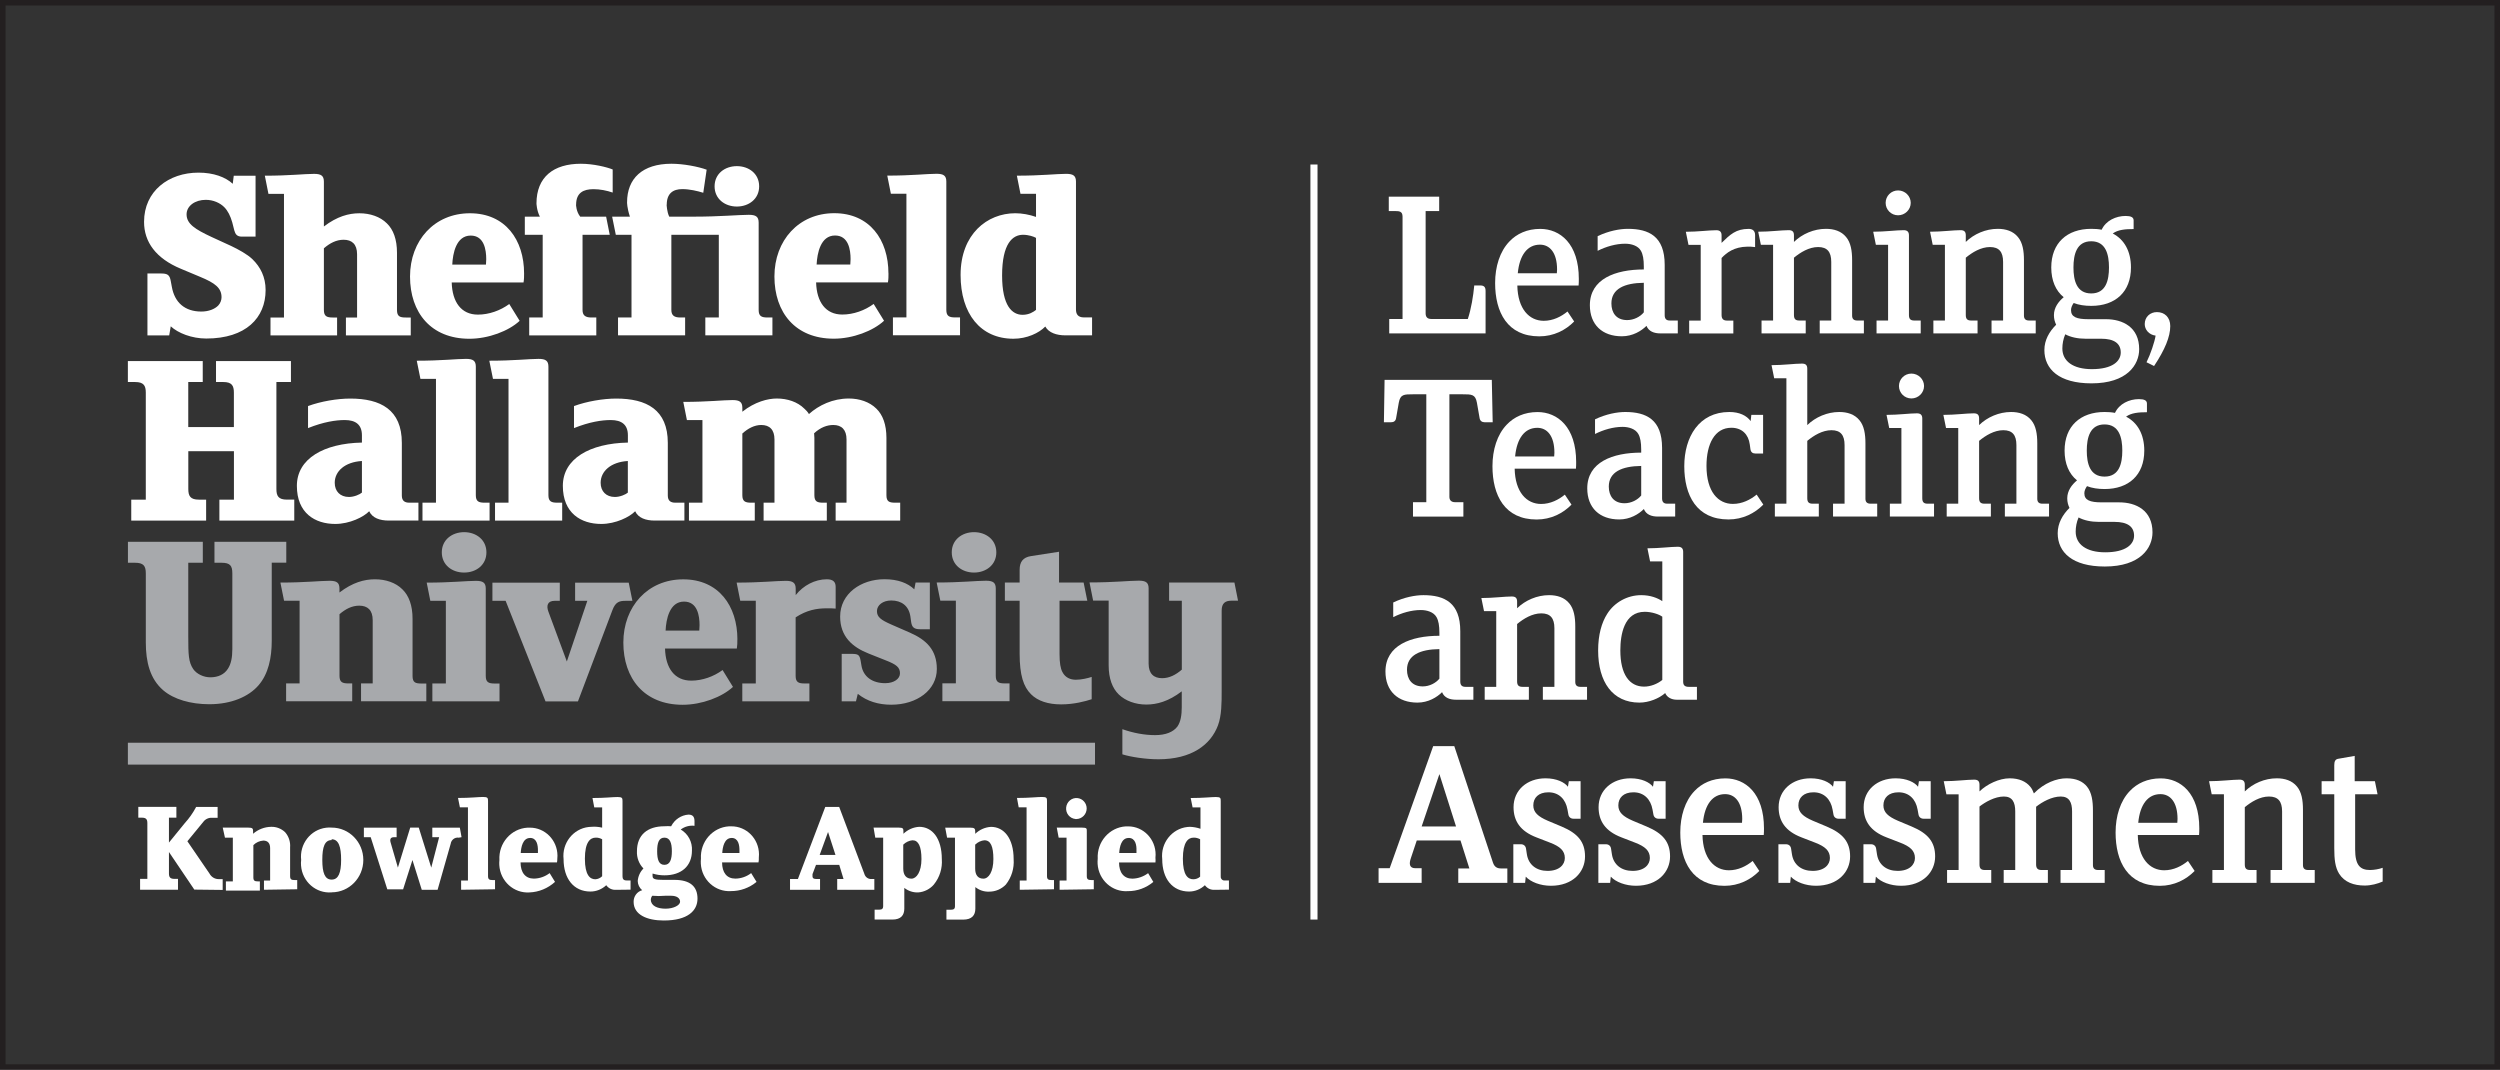 <?xml version="1.0" encoding="UTF-8"?>
<svg id="Layer_1" data-name="Layer 1" xmlns="http://www.w3.org/2000/svg" viewBox="0 0 450.43 192.75">
  <rect x="0" y="0" width="450.43" height="192.75" fill="#808080" stroke="none"/>
  <defs>
    <style>
      .cls-1 {
        fill: #333;
        stroke: #231f20;
        stroke-miterlimit: 10;
      }

      .cls-2 {
        fill: #fff;
      }

      .cls-2, .cls-3 {
        stroke-width: 0px;
      }

      .cls-3 {
        fill: #a7a9ac;
      }
    </style>
  </defs>
  <rect class="cls-1" x=".5" y=".5" width="449.43" height="191.75"/>
  <g>
    <path class="cls-2" d="m162.19,93.8v-3.23h-.89c-1.08,0-1.59-.19-1.59-1.35v-10.32c0-2.38-.65-4.16-1.82-5.28-1.22-1.21-3.04-1.82-4.95-1.82-2.9,0-5.42,1.21-7.19,2.8-.23-.38-.51-.7-.84-.98-1.21-1.21-3.04-1.82-4.95-1.82-1.63,0-3.97.6-6.21,2.38v-.7c0-1.07-.51-1.4-1.77-1.4-1.68,0-4.48.33-8.87.33l.65,3.27h2.8v14.89h-2.43v3.23h11.86v-3.23h-.65c-1.07,0-1.59-.23-1.59-1.35v-11.11c1.03-.94,2.2-1.54,3.41-1.54,1.5,0,2.38.84,2.38,2.61v11.39h-1.96v3.23h11.39v-3.23h-.65c-1.07,0-1.59-.19-1.59-1.35v-10.32c0-.28-.05-.56-.05-.84,1.17-1.07,2.34-1.49,3.46-1.49,1.49,0,2.38.84,2.38,2.61v11.39h-1.96v3.23h11.63Zm-49.06-5.05c-.37.33-1.4.79-2.34.79-1.58,0-2.57-1.02-2.57-2.56,0-2.06,1.82-3.74,4.9-3.92v5.69Zm10.18,5.05v-3.23h-1.63c-.89,0-1.36-.37-1.36-1.3v-9.48c0-5.98-3.83-7.98-9.29-7.98-2.38,0-5.32.51-7.61,1.35v3.97c2.8-1.12,4.99-1.45,6.63-1.45,1.96,0,3.08.84,3.08,2.75v1.31c-6.86.14-11.72,2.89-11.72,7.8s3.27,6.86,6.91,6.86c2.62,0,5.14-1.26,6.12-2.29.56,1.21,1.91,1.68,3.5,1.68h5.37Zm-22.02,0v-3.23h-.89c-1.07,0-1.59-.23-1.59-1.35v-23.16c0-1.07-.51-1.4-1.78-1.4-1.68,0-4.48.33-8.87.33l.66,3.27h2.8v22.31h-2.43v3.23h12.09Zm-13.08,0v-3.23h-.89c-1.08,0-1.59-.23-1.59-1.35v-23.16c0-1.07-.51-1.4-1.77-1.4-1.68,0-4.48.33-8.87.33l.66,3.27h2.8v22.31h-2.43v3.23h12.09Zm-23-5.05c-.37.33-1.4.79-2.33.79-1.59,0-2.57-1.02-2.57-2.56,0-2.06,1.82-3.74,4.9-3.92v5.69Zm10.18,5.05v-3.23h-1.63c-.89,0-1.36-.37-1.36-1.3v-9.48c0-5.98-3.83-7.98-9.29-7.98-2.38,0-5.33.51-7.61,1.35v3.97c2.8-1.12,5-1.45,6.63-1.45,1.96,0,3.08.84,3.08,2.75v1.31c-6.86.14-11.72,2.89-11.72,7.8s3.27,6.86,6.91,6.86c2.62,0,5.13-1.26,6.12-2.29.56,1.21,1.91,1.68,3.5,1.68h5.37Zm-22.37,0v-3.78h-1.31c-1.54,0-1.91-.65-1.91-1.91v-19.28h2.62v-3.78h-13.5v3.78h1.31c1.54,0,1.91.65,1.91,1.91v6.21h-8.22v-8.12h2.61v-3.78h-13.49v3.78h1.31c1.54,0,1.92.65,1.92,1.91v19.28h-2.62v3.78h13.49v-3.78h-1.3c-1.54,0-1.91-.65-1.91-1.91v-6.82h8.22v8.73h-2.62v3.78h13.49Z"/>
    <path class="cls-2" d="m186.67,55.83c-.47.37-1.26.89-2.43.89-1.87,0-3.69-1.59-3.69-7.09,0-5.79,1.91-7.33,3.78-7.33.98,0,1.96.33,2.33.56v12.98Zm10.09,4.58v-3.22h-1.45c-1.12,0-1.45-.61-1.45-1.45v-23.02c0-1.07-.51-1.4-1.78-1.4-1.68,0-4.48.33-8.87.33l.65,3.27h2.8v4.16c-1.21-.42-2.52-.66-3.74-.66-5.04,0-9.85,3.74-9.85,11.12,0,7,3.59,11.49,9.52,11.49,2.43,0,4.62-1.03,5.74-2.2.61,1.12,2.05,1.59,3.6,1.59h4.81Zm-23.79,0v-3.22h-.88c-1.07,0-1.59-.23-1.59-1.36v-23.12c0-1.07-.51-1.4-1.77-1.4-1.68,0-4.48.33-8.87.33l.65,3.27h2.8v22.28h-2.43v3.22h12.09Zm-19.72-13.73c0,.33-.05.66-.05.98h-6.07c.1-2.01.7-5.23,3.32-5.23,2.43,0,2.8,2.57,2.8,4.25m6.82,2.57c0-6.03-3.37-10.84-9.76-10.84s-10.78,4.9-10.78,11.4,3.78,11.21,10.69,11.21c3.45,0,7.09-1.4,9.06-3.23l-1.87-3.03c-1.59,1.17-3.64,1.91-5.65,1.91-2.99,0-4.62-2.24-4.72-5.79h12.94c.1-.56.1-1.07.1-1.63m-39.95-12.38c0-2.01,1.12-2.8,2.8-2.8,1.31,0,2.71.33,3.78.66l.61-4.16c-1.54-.56-4.2-1.07-6.35-1.07-5.23,0-7.99,2.66-7.99,6.96,0,0-.02.96.51,2.57h-3.2l.66,3.27h2.83v14.9h-2.43v3.22h12.09v-3.22h-.89c-1.07,0-1.59-.38-1.59-1.36v-13.54h8.55v14.9h-2.43v3.22h12.09v-3.22h-.89c-1.07,0-1.59-.23-1.59-1.36v-15.74c0-1.07-.51-1.4-1.78-1.4-1.68,0-5.37.33-9.71.33h-4.62c-.43-.88-.47-2.15-.47-2.15m16.67-3.31c0-2.29-1.87-3.64-4.02-3.64s-4.01,1.36-4.01,3.64,1.87,3.64,4.01,3.64,4.02-1.36,4.02-3.64m-32.98,3.31c0-2.15,1.31-2.8,3.13-2.8,1.17,0,2.38.24,3.46.61v-4.16c-1.03-.42-3.46-1.03-5.74-1.03-4.9,0-7.99,2.38-7.99,7.15,0,0,.03,1.25.61,2.38h-2.71v3.27h3.22v14.9h-2.43v3.22h12.09v-3.22h-.89c-1.08,0-1.59-.38-1.59-1.36v-13.54h4.9l-.65-3.27h-4.67c-.74-.93-.75-2.15-.75-2.15m-16.18,9.81c0,.33-.05.66-.05.98h-6.07c.09-2.01.7-5.23,3.32-5.23,2.43,0,2.8,2.57,2.8,4.25m6.82,2.57c0-6.03-3.36-10.84-9.76-10.84s-10.79,4.9-10.79,11.4,3.78,11.21,10.69,11.21c3.45,0,7.1-1.4,9.06-3.23l-1.87-3.03c-1.59,1.17-3.64,1.91-5.65,1.91-2.99,0-4.62-2.24-4.72-5.79h12.94c.1-.56.1-1.07.1-1.63m-20.42,11.16v-3.22h-.89c-1.07,0-1.59-.19-1.59-1.36v-10.32c0-2.38-.65-4.16-1.82-5.28-1.21-1.21-3.03-1.82-4.95-1.82s-4.02.56-6.4,2.38v-8.08c0-1.07-.51-1.4-1.77-1.4-1.68,0-4.48.33-8.87.33l.65,3.27h2.8v22.28h-2.43v3.22h12v-3.22h-.79c-1.07,0-1.59-.23-1.59-1.36v-11.11c1.07-.93,2.24-1.54,3.55-1.54,1.5,0,2.43.8,2.43,2.62v11.39h-2.01v3.22h11.67Zm-26.15-8.17c0-2.34-.93-4.16-2.38-5.56-.93-.89-2.47-1.73-3.83-2.38l-3.55-1.63c-2.9-1.36-4.48-2.33-4.48-4.06,0-1.54,1.54-2.62,3.46-2.62,1.36,0,2.57.56,3.32,1.31.65.65,1.12,1.59,1.45,2.75l.37,1.45c.19.66.46,1.12,1.36,1.12h2.47v-10.97h-3.93l-.18,1.45c-1.31-1.21-3.46-2.01-6.17-2.01-5.37,0-9.81,3.32-9.81,8.87,0,3.64,2.15,6.59,6.63,8.45l3.46,1.45c2.71,1.12,3.87,2.01,3.87,3.69,0,.47-.19,1.07-.61,1.5-.61.61-1.68,1.07-3.03,1.07-2.94,0-4.81-1.59-5.32-4.48l-.19-1.02c-.19-1.12-.6-1.36-1.77-1.36h-2.43v11.16h3.92l.28-1.64c1.31,1.22,3.78,2.2,6.4,2.2,7.15,0,10.69-3.74,10.69-8.73"/>
    <path class="cls-3" d="m223.06,108.23l-.65-3.27h-11.77v3.27h2.29v12.42c-1.07.93-2.24,1.54-3.55,1.54-1.49,0-2.43-.8-2.43-2.62v-13.55c0-1.07-.51-1.4-1.78-1.4-1.68,0-4.48.32-8.87.32l.65,3.27h2.8v11.68c0,2.33.66,4.11,1.82,5.23,1.21,1.17,3.03,1.82,4.95,1.82s4.02-.56,6.4-2.38v2.85c0,1.4-.19,2.66-.79,3.5-.75.98-2.1,1.54-4.02,1.54s-3.92-.38-5.89-1.07v4.53c1.5.47,4.16.89,6.49.89,6.02,0,9.43-2.62,10.74-6.12.66-1.77.66-4.11.66-6.16v-14.52c0-1.31.65-1.77,1.73-1.77h1.21Zm-26.37,17.75v-4.02c-.7.24-1.87.51-2.85.51s-1.91-.37-2.43-1.4c-.33-.61-.51-1.64-.51-3.17v-9.67h5l-.66-3.27h-4.43v-5.55l-5.09.79c-1.4.23-2.01,1.03-2.01,2.47v2.29h-2.66v3.27h2.66v9.53c0,3.92.7,5.98,2.06,7.33,1.21,1.21,3.08,1.82,5.41,1.82s4.39-.56,5.51-.93m-14.8.37v-3.22h-.89c-1.07,0-1.59-.23-1.59-1.36v-15.74c0-1.07-.51-1.4-1.78-1.4-1.68,0-4.48.32-8.87.32l.66,3.27h2.8v14.9h-2.43v3.22h12.09Zm-13.1-5.83c0-3.41-1.87-5.23-4.86-6.54l-3.32-1.45c-1.91-.84-2.61-1.36-2.61-2.43s1.07-1.91,2.57-1.91c1.82,0,3.17.93,3.46,2.9l.14,1.02c.14.89.51,1.26,1.59,1.26h1.77v-8.41h-2.57l-.23,1.22c-1.17-1.12-2.94-1.82-5.37-1.82-4.21,0-7.99,2.57-7.99,6.73,0,3.59,2.19,5.51,5.18,6.68l2.94,1.17c2.06.79,2.66,1.31,2.66,2.38,0,.98-1.07,1.77-2.66,1.77-2.33,0-3.97-1.17-4.29-3.22l-.14-.84c-.19-1.07-.47-1.22-1.64-1.22h-1.77v8.55h2.57l.33-1.35c1.68,1.35,3.74,1.96,6.02,1.96,4.67,0,8.22-2.66,8.22-6.44m-18.23-10.88v-3.92c0-.89-.47-1.36-1.59-1.36-2.15,0-4.25,1.12-5.61,2.85v-1.17c0-1.07-.56-1.4-1.77-1.4-1.68,0-4.48.32-8.87.32l.65,3.27h2.8v14.9h-2.43v3.22h12.09v-3.22h-.89c-1.07,0-1.59-.23-1.59-1.36v-10.55c2.01-1.31,3.78-1.63,5.61-1.63.47,0,1.21,0,1.59.05m-24.51,2.99c0,.33-.05.66-.05.98h-6.07c.09-2.01.7-5.23,3.32-5.23,2.43,0,2.8,2.56,2.8,4.25m6.82,2.57c0-6.02-3.36-10.83-9.76-10.83s-10.79,4.9-10.79,11.39,3.78,11.21,10.69,11.21c3.46,0,7.1-1.4,9.06-3.22l-1.87-3.04c-1.59,1.17-3.64,1.91-5.65,1.91-2.99,0-4.63-2.24-4.72-5.79h12.94c.09-.56.09-1.07.09-1.63m-18.91-6.96l-.66-3.27h-9.66v3.27h2.2l-3.69,10.93-3.32-8.97c-.42-1.12-.14-1.96,1.12-1.96h.93v-3.27h-12.14v3.27h2.38l7.19,18.12h5.84l6.21-16.44c.56-1.49,1.26-1.68,2.38-1.68h1.21Zm-23.94,18.12v-3.22h-.89c-1.07,0-1.59-.23-1.59-1.36v-15.74c0-1.07-.51-1.4-1.77-1.4-1.68,0-4.48.32-8.87.32l.65,3.27h2.8v14.9h-2.43v3.22h12.09Zm-13.19,0v-3.22h-.89c-1.08,0-1.59-.19-1.59-1.36v-10.32c0-2.38-.66-4.16-1.82-5.28-1.21-1.22-3.03-1.82-4.95-1.82s-4.02.56-6.4,2.38v-.71c0-1.07-.51-1.4-1.77-1.4-1.68,0-4.48.32-8.87.32l.66,3.27h2.8v14.9h-2.43v3.22h11.91v-3.22h-.7c-1.08,0-1.59-.23-1.59-1.36v-11.11c1.07-.93,2.24-1.54,3.55-1.54,1.5,0,2.43.79,2.43,2.61v11.4h-2.1v3.22h11.77Zm-25.23-24.98v-3.78h-12.94v3.78h1.26c1.54,0,1.96.51,1.96,1.91v13.64c0,1.54-.24,2.71-.8,3.55-.65,1.03-1.77,1.54-3.17,1.54-1.17,0-2.43-.56-3.08-1.49-.84-1.26-.89-2.57-.89-5.84v-13.31h2.62v-3.78h-13.49v3.78h1.26c1.54,0,1.96.56,1.96,1.91v12.42c0,3.55.75,6.58,3.13,8.64,1.91,1.64,4.95,2.52,8.31,2.52,3.97,0,7.1-1.36,8.87-3.41,1.78-2.06,2.38-4.95,2.38-8.03v-14.06h2.62Z"/>
    <path class="cls-3" d="m179.51,99.52c0-2.29-1.87-3.64-4.02-3.64s-4.01,1.36-4.01,3.64,1.87,3.64,4.01,3.64,4.02-1.36,4.02-3.64m-91.87,0c0-2.29-1.87-3.64-4.02-3.64s-4.02,1.36-4.02,3.64,1.86,3.64,4.02,3.64,4.02-1.36,4.02-3.64"/>
    <rect class="cls-2" x="236.1" y="29.64" width="1.28" height="136.04"/>
    <path class="cls-2" d="m35.03,160.31l-4.59-6.8v3.85c0,.67.2.99,1,.99h.63v1.95h-6.83v-1.95h1.31v-10.04c0-.67-.2-.99-1-.99h-.63v-1.95h6.86v1.95h-1.34v4.49l2.85-3.5c.8-.88,1.49-1.86,2.05-2.92h3.87v1.95h-1.03c-.61-.03-1.2.25-1.57.76l-2.85,3.47,3.99,5.83c.35.65,1.04,1.04,1.77.99h.6v1.95l-5.1-.06Z"/>
    <path class="cls-2" d="m47.56,160.31v-1.66h1.11v-5.83c0-.93-.46-1.37-1.23-1.37-.67.05-1.31.33-1.79.82v5.83c0,.58.25.7.8.7h.37v1.66h-6.12v-1.66h1.25v-7.88h-1.42l-.4-1.81h4.56c.86,0,.91.18.91.73v.38c.91-.79,2.06-1.23,3.25-1.25.93-.03,1.83.32,2.51.96.66.75.99,1.74.91,2.74v5.19c0,.61.28.7.82.7h.46v1.66l-5.98.09Z"/>
    <path class="cls-2" d="m59.75,151.36c-1.23,0-1.68,1.2-1.68,3.56s.46,3.56,1.68,3.56,1.71-1.2,1.71-3.56-.45-3.71-1.71-3.71v.15Zm0,9.42c-2.82.23-5.29-1.93-5.51-4.82-.03-.34-.02-.68.02-1.01-.32-2.88,1.69-5.48,4.51-5.82.33-.04.66-.05.99-.02,3.15,0,5.7,2.61,5.7,5.83s-2.55,5.83-5.7,5.83"/>
    <path class="cls-2" d="m82.62,150.92c-.69-.09-1.32.41-1.42,1.11l-2.36,8.29h-2.85l-1.68-5.37-1.68,5.28h-2.85l-2.99-9.39h-1.23v-1.72h5.9v1.72h-.48c-.63,0-.77.38-.6.96l1.31,4.52,2.22-7.21h1.54l2.25,7.21,1.42-5.48h-1.23v-1.72h4.96l.31,1.72-.54.09Z"/>
    <path class="cls-2" d="m83.08,160.31v-1.66h1.23v-13.19h-1.45l-.34-1.69c2.22,0,3.65-.18,4.5-.18s.91.18.91.73v13.54c0,.58.25.7.8.7h.46v1.66l-6.09.09Z"/>
    <path class="cls-2" d="m95.5,150.98c-1.31,0-1.62,1.66-1.68,2.71h3.1v-.5c0-.88-.17-2.22-1.42-2.22m4.84,4.41h-6.55c0,1.84.88,2.92,2.39,2.92,1.03-.01,2.03-.36,2.85-.99l.97,1.58c-1.28,1.16-2.91,1.84-4.61,1.9-2.82.18-5.26-2.02-5.43-4.92-.02-.31-.01-.61.02-.92-.17-3.04,2.09-5.65,5.06-5.83.14,0,.27-.01.41,0,2.74-.02,4.97,2.24,4.99,5.04,0,.21-.01.41-.03.62,0,.2-.02.41-.06.61"/>
    <path class="cls-2" d="m108.49,151.21c-.36-.2-.76-.31-1.17-.29-.97,0-1.94.79-1.94,3.79s.94,3.71,1.88,3.71c.46-.02.9-.22,1.23-.55v-6.65Zm2.56,9.1c-.71.08-1.4-.23-1.82-.82-.78.73-1.79,1.14-2.85,1.14-3.02,0-4.84-2.33-4.84-5.83-.32-2.88,1.71-5.48,4.52-5.8.16-.02.33-.03.49-.03.65-.06,1.3,0,1.94.15v-3.65h-1.42l-.32-1.69c2.22,0,3.65-.18,4.5-.18s.91.18.91.73v13.54c0,.44.14.76.71.76h.74v1.66l-2.56.03Z"/>
    <path class="cls-2" d="m119.71,150.92c-1,0-1.31.93-1.31,2.45s.31,2.45,1.31,2.45,1.34-.96,1.34-2.45-.34-2.45-1.34-2.45m1.2,10.47h-1.03c-.79.07-1.58.07-2.36,0-.16.2-.25.45-.26.7,0,1.11,1.17,1.63,2.65,1.63s2.62-.64,2.62-1.25-.54-1.08-1.62-1.08m-1.31,4.46c-3.05,0-5.44-1.05-5.44-3.36-.02-.98.62-1.85,1.54-2.1-.49-.41-.79-1.02-.8-1.66.07-.85.43-1.65,1.03-2.25-.8-.83-1.23-1.96-1.17-3.12,0-2.92,1.88-4.49,4.96-4.49.4-.03.8-.03,1.2,0,.62-1.21,1.8-2.01,3.13-2.1.85,0,1.08.5,1.08,1.2v.82c-.88-.11-1.77.13-2.48.67,1.33.77,2.11,2.24,2.02,3.79,0,2.77-1.88,4.46-4.95,4.46-.72,0-1.44-.1-2.14-.32-.02.16-.02.33,0,.5,0,.5.51.64,1.91.64h2.02c2.85,0,4.16,1.2,4.16,3.38s-1.76,3.94-6.07,3.94"/>
    <path class="cls-2" d="m131.81,150.98c-1.31,0-1.62,1.66-1.68,2.71h3.1v-.5c0-.88-.17-2.22-1.42-2.22m4.84,4.41h-6.55c0,1.84.85,2.92,2.39,2.92,1.03-.01,2.03-.36,2.85-.99l.97,1.58c-1.3,1.08-2.94,1.67-4.61,1.66-2.82.18-5.26-2.02-5.43-4.92-.02-.31-.01-.61.02-.92-.17-3.04,2.09-5.65,5.06-5.83.14,0,.27-.01.41,0,2.74-.02,4.97,2.24,4.99,5.04,0,.21-.01.41-.03.62.01.28,0,.57-.06.85"/>
    <path class="cls-2" d="m149.19,149.9l-1.51,4.14h2.85l-1.34-4.14Zm1.65,10.42v-1.95h1.14l-.77-2.54h-4.19l-.63,1.66c0,.13,0,.25,0,.38,0,.41.28.5.68.5h.68v1.95h-5.41v-1.95h1.42l4.93-12.98h2.51l4.53,12.05c.16.6.73,1,1.34.93h.46v1.95h-6.69Z"/>
    <path class="cls-2" d="m164.42,151.39c-.63.06-1.22.34-1.68.79v4.32c0,1.2.57,1.81,1.48,1.81s1.8-1.23,1.8-3.53-.57-3.38-1.57-3.38h-.03Zm3.87,7.94c-.72.85-1.75,1.38-2.85,1.46-.9.04-1.79-.25-2.51-.82v3.73c0,1.2-.6,1.98-2.16,1.98h-3.19v-1.78h.83c.54,0,.71-.23.71-.61v-12.37h-1.42l-.31-1.81h4.5c.85,0,.88.18.88.73v.38c.78-.74,1.78-1.19,2.85-1.25,2.33,0,4.07,2.04,4.07,5.83.12,1.63-.38,3.25-1.4,4.52"/>
    <path class="cls-2" d="m177.38,151.39c-.63.06-1.22.34-1.68.79v4.32c0,1.2.54,1.81,1.48,1.81s1.8-1.23,1.8-3.53-.51-3.38-1.59-3.38m3.87,7.94c-.8.84-1.9,1.32-3.05,1.31-.89.04-1.77-.25-2.48-.82v3.88c0,1.2-.63,1.98-2.19,1.98h-3.02v-1.78h.83c.54,0,.71-.23.71-.61v-12.37h-1.42l-.34-1.81h4.5c.8,0,.91.18.91.73v.38c.78-.75,1.78-1.19,2.85-1.25,2.31,0,4.07,2.04,4.07,5.83.12,1.63-.37,3.24-1.37,4.52"/>
    <path class="cls-2" d="m183.73,160.31v-1.66h1.23v-13.19h-1.42l-.31-1.69c2.22,0,3.64-.18,4.5-.18s.91.18.91.73v13.54c0,.58.26.7.8.7h.46v1.66l-6.15.09Z"/>
    <path class="cls-2" d="m193.76,147.56c-1.02-.1-1.77-1.02-1.67-2.06.1-1.04,1-1.81,2.02-1.71.95.09,1.68.9,1.68,1.88-.01,1.04-.84,1.88-1.85,1.9h-.17Zm-2.85,12.75v-1.66h1.25v-7.73h-1.42l-.34-1.81h4.5c.97,0,.91.18.91.73v8.02c0,.58.26.7.8.7h.46v1.66l-6.15.09Z"/>
    <path class="cls-2" d="m203.33,150.98c-1.31,0-1.62,1.66-1.68,2.71h3.11v-.5c.03-.88-.17-2.22-1.4-2.22h-.03Zm4.84,4.41h-6.55c0,1.84.88,2.92,2.39,2.92,1.03-.02,2.02-.37,2.85-.99l.94,1.58c-1.29,1.08-2.91,1.67-4.58,1.66-2.82.2-5.27-1.99-5.46-4.89-.02-.32-.01-.63.02-.95-.17-3.04,2.09-5.65,5.06-5.83.15,0,.29-.01.44,0,2.74.01,4.94,2.3,4.93,5.1,0,.19-.01.37-.03.56.03.28.03.56,0,.85"/>
    <path class="cls-2" d="m216.23,151.21c-.37-.2-.78-.31-1.2-.29-.94,0-1.91.79-1.91,3.79s.91,3.71,1.88,3.71c.45,0,.89-.16,1.23-.47v-6.74Zm2.68,9.1c-.71.08-1.4-.23-1.82-.82-.78.73-1.79,1.14-2.85,1.14-3.02,0-4.84-2.33-4.84-5.83-.32-2.88,1.71-5.48,4.52-5.8.15-.02.31-.03.46-.03.65.02,1.29.14,1.91.35v-3.85h-1.42l-.34-1.69c2.25,0,3.68-.18,4.53-.18s.88.18.88.73v13.54c-.05.37.2.71.55.76.06,0,.12,0,.19,0h.74v1.66l-2.51.03Z"/>
  </g>
  <rect class="cls-3" x="23.04" y="133.82" width="174.25" height="3.94"/>
  <g>
    <path class="cls-2" d="m250.3,60.07v-2.6h2.4v-18.44c0-.96-.6-1-1.32-1h-1.16v-2.6h9.08v2.6h-2.44v18.44c0,.68.36,1,1,1h6.6c.6-1.76,1-4.24,1.16-6.04h1.08c.72,0,.96.32.96,1v7.64h-17.36Z"/>
    <path class="cls-2" d="m284.42,51.44h-11.04c.08,4.24,2.16,6.36,4.76,6.36,1.68,0,3.16-.76,4.28-1.68l1.2,1.8c-1.52,1.56-3.68,2.68-6.28,2.68-5.76,0-7.96-4.36-7.96-9.6,0-2.96.84-5.68,2.56-7.48,1.32-1.4,3.2-2.28,5.56-2.28,3.6,0,6.96,2.68,6.96,9,0,.36,0,.84-.04,1.2Zm-6.96-7.36c-2.24,0-3.68,1.84-4,5.16h7.04c0-.24.04-.44.04-.68,0-3.04-1.32-4.48-3.08-4.48Z"/>
    <path class="cls-2" d="m299.17,60.07c-1.16,0-2.12-.36-2.52-1.36-.92.92-2.48,1.88-4.44,1.88-3.52,0-5.76-2.08-5.76-5.6,0-4.72,4.56-6.44,9.72-6.44v-.52c0-1.32-.16-2.2-.52-2.84-.52-.92-1.72-1.28-2.84-1.28-1.68,0-3.44.52-4.96,1.28v-2.64c2-.96,4-1.32,5.44-1.32,3.8,0,6.64,1.36,6.64,6.48v9.08c0,.68.32.96.92.96h1.44v2.32h-3.12Zm-3-9.12c-3.48.04-5.84,1.08-5.84,3.72,0,1.68.88,3,2.84,3,1.2,0,2.36-.6,3-1.4v-5.32Z"/>
    <path class="cls-2" d="m314.82,44.44c-2.4.04-3.72,1.08-4.64,2.04v10.28c0,.68.32,1,.96,1h1.16v2.32h-7.96v-2.32h2.08v-13.64h-2.2l-.48-2.36c2.12,0,4.2-.28,5.48-.28.64,0,.96.28.96.92v1.36c1.56-1.52,2.6-2.52,4.88-2.52.68,0,1.16.32,1.16,1.12v2.16c-.52-.08-.96-.08-1.4-.08Z"/>
    <path class="cls-2" d="m327.86,60.07v-2.32h2.08v-10.56c0-1.8-.72-2.68-2.36-2.68s-3.2.96-4.36,1.92v10.32c0,.68.24,1,.96,1h1.16v2.32h-7.96v-2.32h2.08v-13.64h-2.2l-.48-2.36c2.12,0,4.2-.28,5.48-.28.64,0,.96.24.96.92v1.2c1.48-1.44,3.6-2.36,5.76-2.36,1.44,0,2.76.4,3.64,1.48.84,1,1.08,2.48,1.08,4.16v10c0,.64.36.88.92.88h1.2v2.32h-7.96Z"/>
    <path class="cls-2" d="m338.1,60.07v-2.32h2.08v-13.64h-2.2l-.48-2.36c2.12,0,4.2-.28,5.48-.28.64,0,.96.28.96.92v14.36c0,.68.24,1,.96,1h1.16v2.32h-7.96Zm3.88-21.28c-1.24,0-2.24-1-2.24-2.24s1-2.24,2.24-2.24,2.28,1,2.28,2.24-1.04,2.24-2.28,2.24Z"/>
    <path class="cls-2" d="m358.82,60.07v-2.32h2.08v-10.56c0-1.8-.72-2.68-2.36-2.68s-3.2.96-4.36,1.92v10.32c0,.68.24,1,.96,1h1.16v2.32h-7.96v-2.32h2.08v-13.64h-2.2l-.48-2.36c2.12,0,4.2-.28,5.48-.28.64,0,.96.24.96.92v1.2c1.48-1.44,3.6-2.36,5.76-2.36,1.44,0,2.76.4,3.64,1.48.84,1,1.08,2.48,1.08,4.16v10c0,.64.36.88.92.88h1.2v2.32h-7.96Z"/>
    <path class="cls-2" d="m376.82,69.07c-5.84,0-8.48-2.56-8.48-6,0-1.8.88-3.32,2.12-4.56-.24-.52-.4-1.04-.4-1.72,0-1.36.8-2.44,1.76-3.24-1.44-1.16-2.24-3-2.24-5.36,0-4.4,2.84-6.96,7.2-6.96.64,0,1.28.04,1.88.16.76-1.64,2.56-2.48,4.32-2.48.96,0,1.44.24,1.44.8v1.56c-1.52,0-2.84.12-3.76.8,2.08,1.08,3.28,3.2,3.28,6.12,0,4.4-2.8,6.92-7.16,6.92-1.16,0-2.24-.16-3.16-.52-.28.4-.48.84-.48,1.28,0,1.24,1,1.64,3.12,1.64h3.16c3.04,0,6,1.44,6,5.4,0,2.8-2.16,6.16-8.6,6.16Zm1.76-8.04h-2.8c-1.44,0-2.72-.28-3.68-.8-.36.84-.52,1.72-.52,2.56,0,2.28,1.92,3.72,5.32,3.72,3.72,0,5.2-1.44,5.2-3,0-1.64-1.2-2.48-3.52-2.48Zm-1.8-17.56c-2.64,0-3.2,2.4-3.2,4.72s.56,4.68,3.2,4.68,3.2-2.36,3.2-4.68-.56-4.72-3.2-4.72Z"/>
    <path class="cls-2" d="m388.1,65.95l-1.36-.68c.72-1.44,1.48-3.72,1.64-4.8-1.24-.16-1.96-1.12-1.96-2.08,0-1.28.96-2.16,2.2-2.16,1.36,0,2.4.92,2.4,2.52,0,1.92-.96,4.24-2.92,7.2Z"/>
    <path class="cls-2" d="m267.5,76.08c-.48,0-.84-.24-.92-.76l-.48-2.76c-.28-1.52-.92-1.52-2.64-1.52h-2.32v18.48c0,.68.44.96,1,.96h1.52v2.6h-9.08v-2.6h2.4v-19.44h-2.32c-1.72,0-2.36,0-2.64,1.52l-.48,2.76c-.08.52-.4.76-.92.76h-1.28l.12-7.64h19.32l.16,7.64h-1.44Z"/>
    <path class="cls-2" d="m283.94,84.44h-11.04c.08,4.24,2.16,6.36,4.76,6.36,1.68,0,3.16-.76,4.28-1.68l1.2,1.8c-1.52,1.56-3.68,2.68-6.28,2.68-5.76,0-7.96-4.36-7.96-9.6,0-2.96.84-5.68,2.56-7.48,1.32-1.4,3.2-2.28,5.56-2.28,3.6,0,6.96,2.68,6.96,9,0,.36,0,.84-.04,1.2Zm-6.96-7.36c-2.24,0-3.68,1.84-4,5.16h7.04c0-.24.04-.44.04-.68,0-3.04-1.32-4.48-3.08-4.48Z"/>
    <path class="cls-2" d="m298.7,93.07c-1.16,0-2.12-.36-2.52-1.36-.92.92-2.48,1.88-4.44,1.88-3.52,0-5.76-2.08-5.76-5.6,0-4.72,4.56-6.44,9.72-6.44v-.52c0-1.32-.16-2.2-.52-2.84-.52-.92-1.72-1.28-2.84-1.28-1.68,0-3.44.52-4.96,1.28v-2.64c2-.96,4-1.32,5.44-1.32,3.8,0,6.64,1.36,6.64,6.48v9.08c0,.68.32.96.92.96h1.44v2.32h-3.12Zm-3-9.12c-3.48.04-5.84,1.08-5.84,3.72,0,1.68.88,3,2.84,3,1.2,0,2.36-.6,3-1.4v-5.32Z"/>
    <path class="cls-2" d="m311.42,93.59c-5.76,0-7.96-4.36-7.96-9.6s2.64-9.76,8.12-9.76c1.8,0,3.12.64,3.84,1.64l.12-1.12h2.12v6.96h-1.4c-.48,0-.8-.24-.88-.76l-.12-.88c-.24-1.8-1.4-3-3.32-3-3,0-4.48,2.92-4.48,6.88,0,4.68,2.12,6.84,4.76,6.84,1.68,0,3.16-.76,4.28-1.68l1.2,1.8c-1.52,1.56-3.68,2.68-6.28,2.68Z"/>
    <path class="cls-2" d="m330.26,93.07v-2.32h2.08v-10.56c0-1.8-.72-2.68-2.36-2.68s-3.2.96-4.36,1.92v10.32c0,.68.24,1,.96,1h1.12v2.32h-7.92v-2.32h2.08v-22.6h-2.2l-.48-2.36c2.12,0,4.2-.28,5.48-.28.64,0,.96.24.96.92v10.16c1.48-1.44,3.6-2.36,5.76-2.36,1.44,0,2.76.4,3.64,1.48.84,1,1.08,2.48,1.08,4.16v10c0,.64.36.88.92.88h1.2v2.32h-7.96Z"/>
    <path class="cls-2" d="m340.5,93.07v-2.32h2.08v-13.64h-2.2l-.48-2.36c2.12,0,4.2-.28,5.48-.28.64,0,.96.28.96.92v14.36c0,.68.24,1,.96,1h1.16v2.32h-7.96Zm3.88-21.28c-1.24,0-2.24-1-2.24-2.24s1-2.24,2.24-2.24,2.28,1,2.28,2.24-1.04,2.24-2.28,2.24Z"/>
    <path class="cls-2" d="m361.22,93.07v-2.32h2.08v-10.56c0-1.8-.72-2.68-2.36-2.68s-3.2.96-4.36,1.92v10.32c0,.68.24,1,.96,1h1.16v2.32h-7.96v-2.32h2.08v-13.64h-2.2l-.48-2.36c2.12,0,4.2-.28,5.48-.28.64,0,.96.24.96.92v1.2c1.48-1.44,3.6-2.36,5.76-2.36,1.44,0,2.76.4,3.64,1.48.84,1,1.08,2.48,1.08,4.16v10c0,.64.36.88.92.88h1.2v2.32h-7.96Z"/>
    <path class="cls-2" d="m379.22,102.07c-5.84,0-8.48-2.56-8.48-6,0-1.8.88-3.32,2.12-4.56-.24-.52-.4-1.04-.4-1.72,0-1.36.8-2.44,1.76-3.24-1.44-1.16-2.24-3-2.24-5.36,0-4.4,2.84-6.96,7.2-6.96.64,0,1.28.04,1.88.16.76-1.64,2.56-2.48,4.32-2.48.96,0,1.44.24,1.44.8v1.56c-1.52,0-2.84.12-3.76.8,2.08,1.08,3.28,3.2,3.28,6.12,0,4.4-2.8,6.92-7.16,6.92-1.16,0-2.24-.16-3.16-.52-.28.4-.48.84-.48,1.28,0,1.24,1,1.64,3.12,1.64h3.16c3.04,0,6,1.44,6,5.4,0,2.8-2.16,6.16-8.6,6.16Zm1.76-8.04h-2.8c-1.44,0-2.72-.28-3.68-.8-.36.84-.52,1.72-.52,2.56,0,2.28,1.92,3.72,5.32,3.72,3.72,0,5.2-1.44,5.2-3,0-1.64-1.2-2.48-3.52-2.48Zm-1.8-17.56c-2.64,0-3.2,2.4-3.2,4.72s.56,4.68,3.2,4.68,3.2-2.36,3.2-4.68-.56-4.72-3.2-4.72Z"/>
    <path class="cls-2" d="m262.34,126.07c-1.16,0-2.12-.36-2.52-1.36-.92.92-2.48,1.88-4.44,1.88-3.52,0-5.76-2.08-5.76-5.6,0-4.72,4.56-6.44,9.72-6.44v-.52c0-1.32-.16-2.2-.52-2.84-.52-.92-1.72-1.28-2.84-1.28-1.68,0-3.44.52-4.96,1.28v-2.64c2-.96,4-1.32,5.44-1.32,3.8,0,6.64,1.36,6.64,6.48v9.08c0,.68.32.96.92.96h1.44v2.32h-3.12Zm-3-9.12c-3.48.04-5.84,1.08-5.84,3.72,0,1.68.88,3,2.84,3,1.2,0,2.36-.6,3-1.4v-5.32Z"/>
    <path class="cls-2" d="m277.98,126.07v-2.32h2.08v-10.56c0-1.8-.72-2.68-2.36-2.68s-3.2.96-4.36,1.92v10.32c0,.68.24,1,.96,1h1.16v2.32h-7.96v-2.32h2.08v-13.64h-2.2l-.48-2.36c2.12,0,4.2-.28,5.48-.28.64,0,.96.24.96.92v1.2c1.48-1.44,3.6-2.36,5.76-2.36,1.44,0,2.76.4,3.64,1.48.84,1,1.08,2.48,1.08,4.16v10c0,.64.36.88.92.88h1.2v2.32h-7.96Z"/>
    <path class="cls-2" d="m302.1,126.07c-.96,0-1.76-.44-2.08-1.2-1.08.96-2.92,1.72-4.64,1.72-4.84,0-7.44-3.72-7.44-9.4,0-2.84.64-5.04,1.64-6.6,1.28-2.04,3.6-3.36,6.12-3.36,1.68,0,2.96.52,3.8,1.08v-7.16h-2.2l-.48-2.36c2.12,0,4.2-.28,5.48-.28.64,0,.96.28.96.92v23.4c0,.64.32.92,1,.92h1.48v2.32h-3.64Zm-2.6-14.96c-.6-.44-1.92-.88-3.16-.88-3.72,0-4.4,4.08-4.4,6.96,0,4.32,1.64,6.52,4.28,6.52,1.16,0,2.4-.48,3.28-1.2v-11.4Z"/>
    <path class="cls-2" d="m262.74,159.07v-2.6h2l-1.6-5.04h-7.88l-1.04,3.12c-.4,1.12-.28,1.88.8,1.88h1.12v2.64h-7.76v-2.64h2l7.84-22h3.8l6.96,20.96c.28.88.84,1.08,1.48,1.08h1.12v2.6h-8.84Zm-3.4-19.6l-3.2,9.44h6.2l-3-9.44Z"/>
    <path class="cls-2" d="m279.42,159.59c-1.88,0-3.64-.68-4.52-1.64l-.12,1.12h-2.12v-6.96h1.36c.48,0,.84.28.92.76l.16,1.04c.28,1.88,1.72,3,3.72,3,2.12,0,3.12-1.12,3.12-2.32,0-1.32-.88-2.08-2.64-2.76l-2.48-.96c-2.92-1.12-4.12-2.96-4.12-5.44,0-3.08,2.44-5.2,5.76-5.2,2,0,3.44.72,4.04,1.52l.16-1h2.12v6.76h-1.28c-.48,0-.84-.28-.92-.76l-.16-.88c-.32-1.84-1.52-3.12-3.44-3.12-1.8,0-2.72,1-2.72,2.36,0,1.24.84,2,2.6,2.76l2.48,1.04c2.96,1.24,4.24,2.8,4.24,5.4,0,2.76-2.16,5.28-6.16,5.28Z"/>
    <path class="cls-2" d="m294.74,159.59c-1.88,0-3.64-.68-4.52-1.64l-.12,1.12h-2.12v-6.96h1.36c.48,0,.84.28.92.76l.16,1.04c.28,1.88,1.72,3,3.72,3,2.12,0,3.12-1.12,3.12-2.32,0-1.32-.88-2.08-2.64-2.76l-2.48-.96c-2.92-1.12-4.12-2.96-4.12-5.44,0-3.08,2.44-5.2,5.76-5.2,2,0,3.44.72,4.04,1.52l.16-1h2.12v6.76h-1.28c-.48,0-.84-.28-.92-.76l-.16-.88c-.32-1.84-1.52-3.12-3.44-3.12-1.8,0-2.72,1-2.72,2.36,0,1.24.84,2,2.6,2.76l2.48,1.04c2.96,1.24,4.24,2.8,4.24,5.4,0,2.76-2.16,5.28-6.16,5.28Z"/>
    <path class="cls-2" d="m317.78,150.44h-11.04c.08,4.24,2.16,6.36,4.76,6.36,1.68,0,3.16-.76,4.28-1.68l1.2,1.8c-1.52,1.56-3.68,2.68-6.28,2.68-5.76,0-7.96-4.36-7.96-9.6,0-2.96.84-5.68,2.56-7.48,1.32-1.4,3.2-2.28,5.56-2.28,3.6,0,6.96,2.68,6.96,9,0,.36,0,.84-.04,1.2Zm-6.96-7.36c-2.24,0-3.68,1.84-4,5.16h7.04c0-.24.04-.44.04-.68,0-3.04-1.32-4.48-3.08-4.48Z"/>
    <path class="cls-2" d="m327.18,159.59c-1.88,0-3.64-.68-4.52-1.64l-.12,1.12h-2.12v-6.96h1.36c.48,0,.84.28.92.76l.16,1.04c.28,1.88,1.72,3,3.72,3,2.12,0,3.12-1.12,3.12-2.32,0-1.32-.88-2.08-2.64-2.76l-2.48-.96c-2.92-1.12-4.12-2.96-4.12-5.44,0-3.08,2.44-5.2,5.76-5.2,2,0,3.44.72,4.04,1.52l.16-1h2.12v6.76h-1.28c-.48,0-.84-.28-.92-.76l-.16-.88c-.32-1.84-1.52-3.12-3.44-3.12-1.8,0-2.72,1-2.72,2.36,0,1.24.84,2,2.6,2.76l2.48,1.04c2.96,1.24,4.24,2.8,4.24,5.4,0,2.76-2.16,5.28-6.16,5.28Z"/>
    <path class="cls-2" d="m342.5,159.59c-1.88,0-3.64-.68-4.52-1.64l-.12,1.12h-2.12v-6.96h1.36c.48,0,.84.28.92.76l.16,1.04c.28,1.88,1.72,3,3.72,3,2.12,0,3.12-1.12,3.12-2.32,0-1.32-.88-2.08-2.64-2.76l-2.48-.96c-2.92-1.12-4.12-2.96-4.12-5.44,0-3.08,2.44-5.2,5.76-5.2,2,0,3.44.72,4.04,1.52l.16-1h2.12v6.76h-1.28c-.48,0-.84-.28-.92-.76l-.16-.88c-.32-1.84-1.52-3.12-3.44-3.12-1.8,0-2.72,1-2.72,2.36,0,1.24.84,2,2.6,2.76l2.48,1.04c2.96,1.24,4.24,2.8,4.24,5.4,0,2.76-2.16,5.28-6.16,5.28Z"/>
    <path class="cls-2" d="m371.25,159.07v-2.32h2.08v-10.56c0-1.64-.52-2.68-2.04-2.68-1.6,0-3.32.96-4.44,1.84v10.4c0,.72.32,1,.96,1h1.16v2.32h-7.96v-2.32h2.08v-10.56c0-1.64-.52-2.68-2.04-2.68-1.64,0-3.36,1-4.4,1.8v10.44c0,.68.24,1,.96,1h1.16v2.32h-7.96v-2.32h2.08v-13.64h-2.2l-.48-2.36c2.12,0,4.2-.28,5.48-.28.64,0,.96.24.96.92v1.2c1.36-1.32,3.56-2.36,5.44-2.36,1.68,0,2.92.56,3.68,1.48.32.36.52.8.68,1.24,1.88-1.92,4.12-2.72,5.88-2.72s2.92.56,3.68,1.48c.88,1.08,1.08,2.64,1.08,4.32v9.84c0,.64.36.88.92.88h1.2v2.32h-7.96Z"/>
    <path class="cls-2" d="m396.21,150.44h-11.04c.08,4.24,2.16,6.36,4.76,6.36,1.68,0,3.16-.76,4.28-1.68l1.2,1.8c-1.52,1.56-3.68,2.68-6.28,2.68-5.76,0-7.96-4.36-7.96-9.6,0-2.96.84-5.68,2.56-7.48,1.32-1.4,3.2-2.28,5.56-2.28,3.6,0,6.96,2.68,6.96,9,0,.36,0,.84-.04,1.2Zm-6.96-7.36c-2.24,0-3.68,1.84-4,5.16h7.04c0-.24.04-.44.04-.68,0-3.04-1.32-4.48-3.08-4.48Z"/>
    <path class="cls-2" d="m409.09,159.07v-2.32h2.08v-10.56c0-1.8-.72-2.68-2.36-2.68s-3.2.96-4.36,1.92v10.32c0,.68.24,1,.96,1h1.16v2.32h-7.96v-2.32h2.08v-13.64h-2.2l-.48-2.36c2.12,0,4.2-.28,5.48-.28.64,0,.96.24.96.92v1.2c1.48-1.44,3.6-2.36,5.76-2.36,1.44,0,2.76.4,3.64,1.48.84,1,1.08,2.48,1.08,4.16v10c0,.64.36.88.92.88h1.2v2.32h-7.96Z"/>
    <path class="cls-2" d="m426.05,159.55c-1.96,0-3.64-.6-4.6-2.12-.72-1.16-.88-2.6-.88-4.6v-9.72h-2.28v-2.36h2.28v-2.88c0-.72.2-1.08.72-1.16l2.96-.52v4.56h3.64l.48,2.36h-4.04v9.92c0,2.88.92,3.72,2.68,3.72.72,0,1.64-.16,2.28-.4v2.48c-.92.4-2.08.72-3.24.72Z"/>
  </g>
</svg>